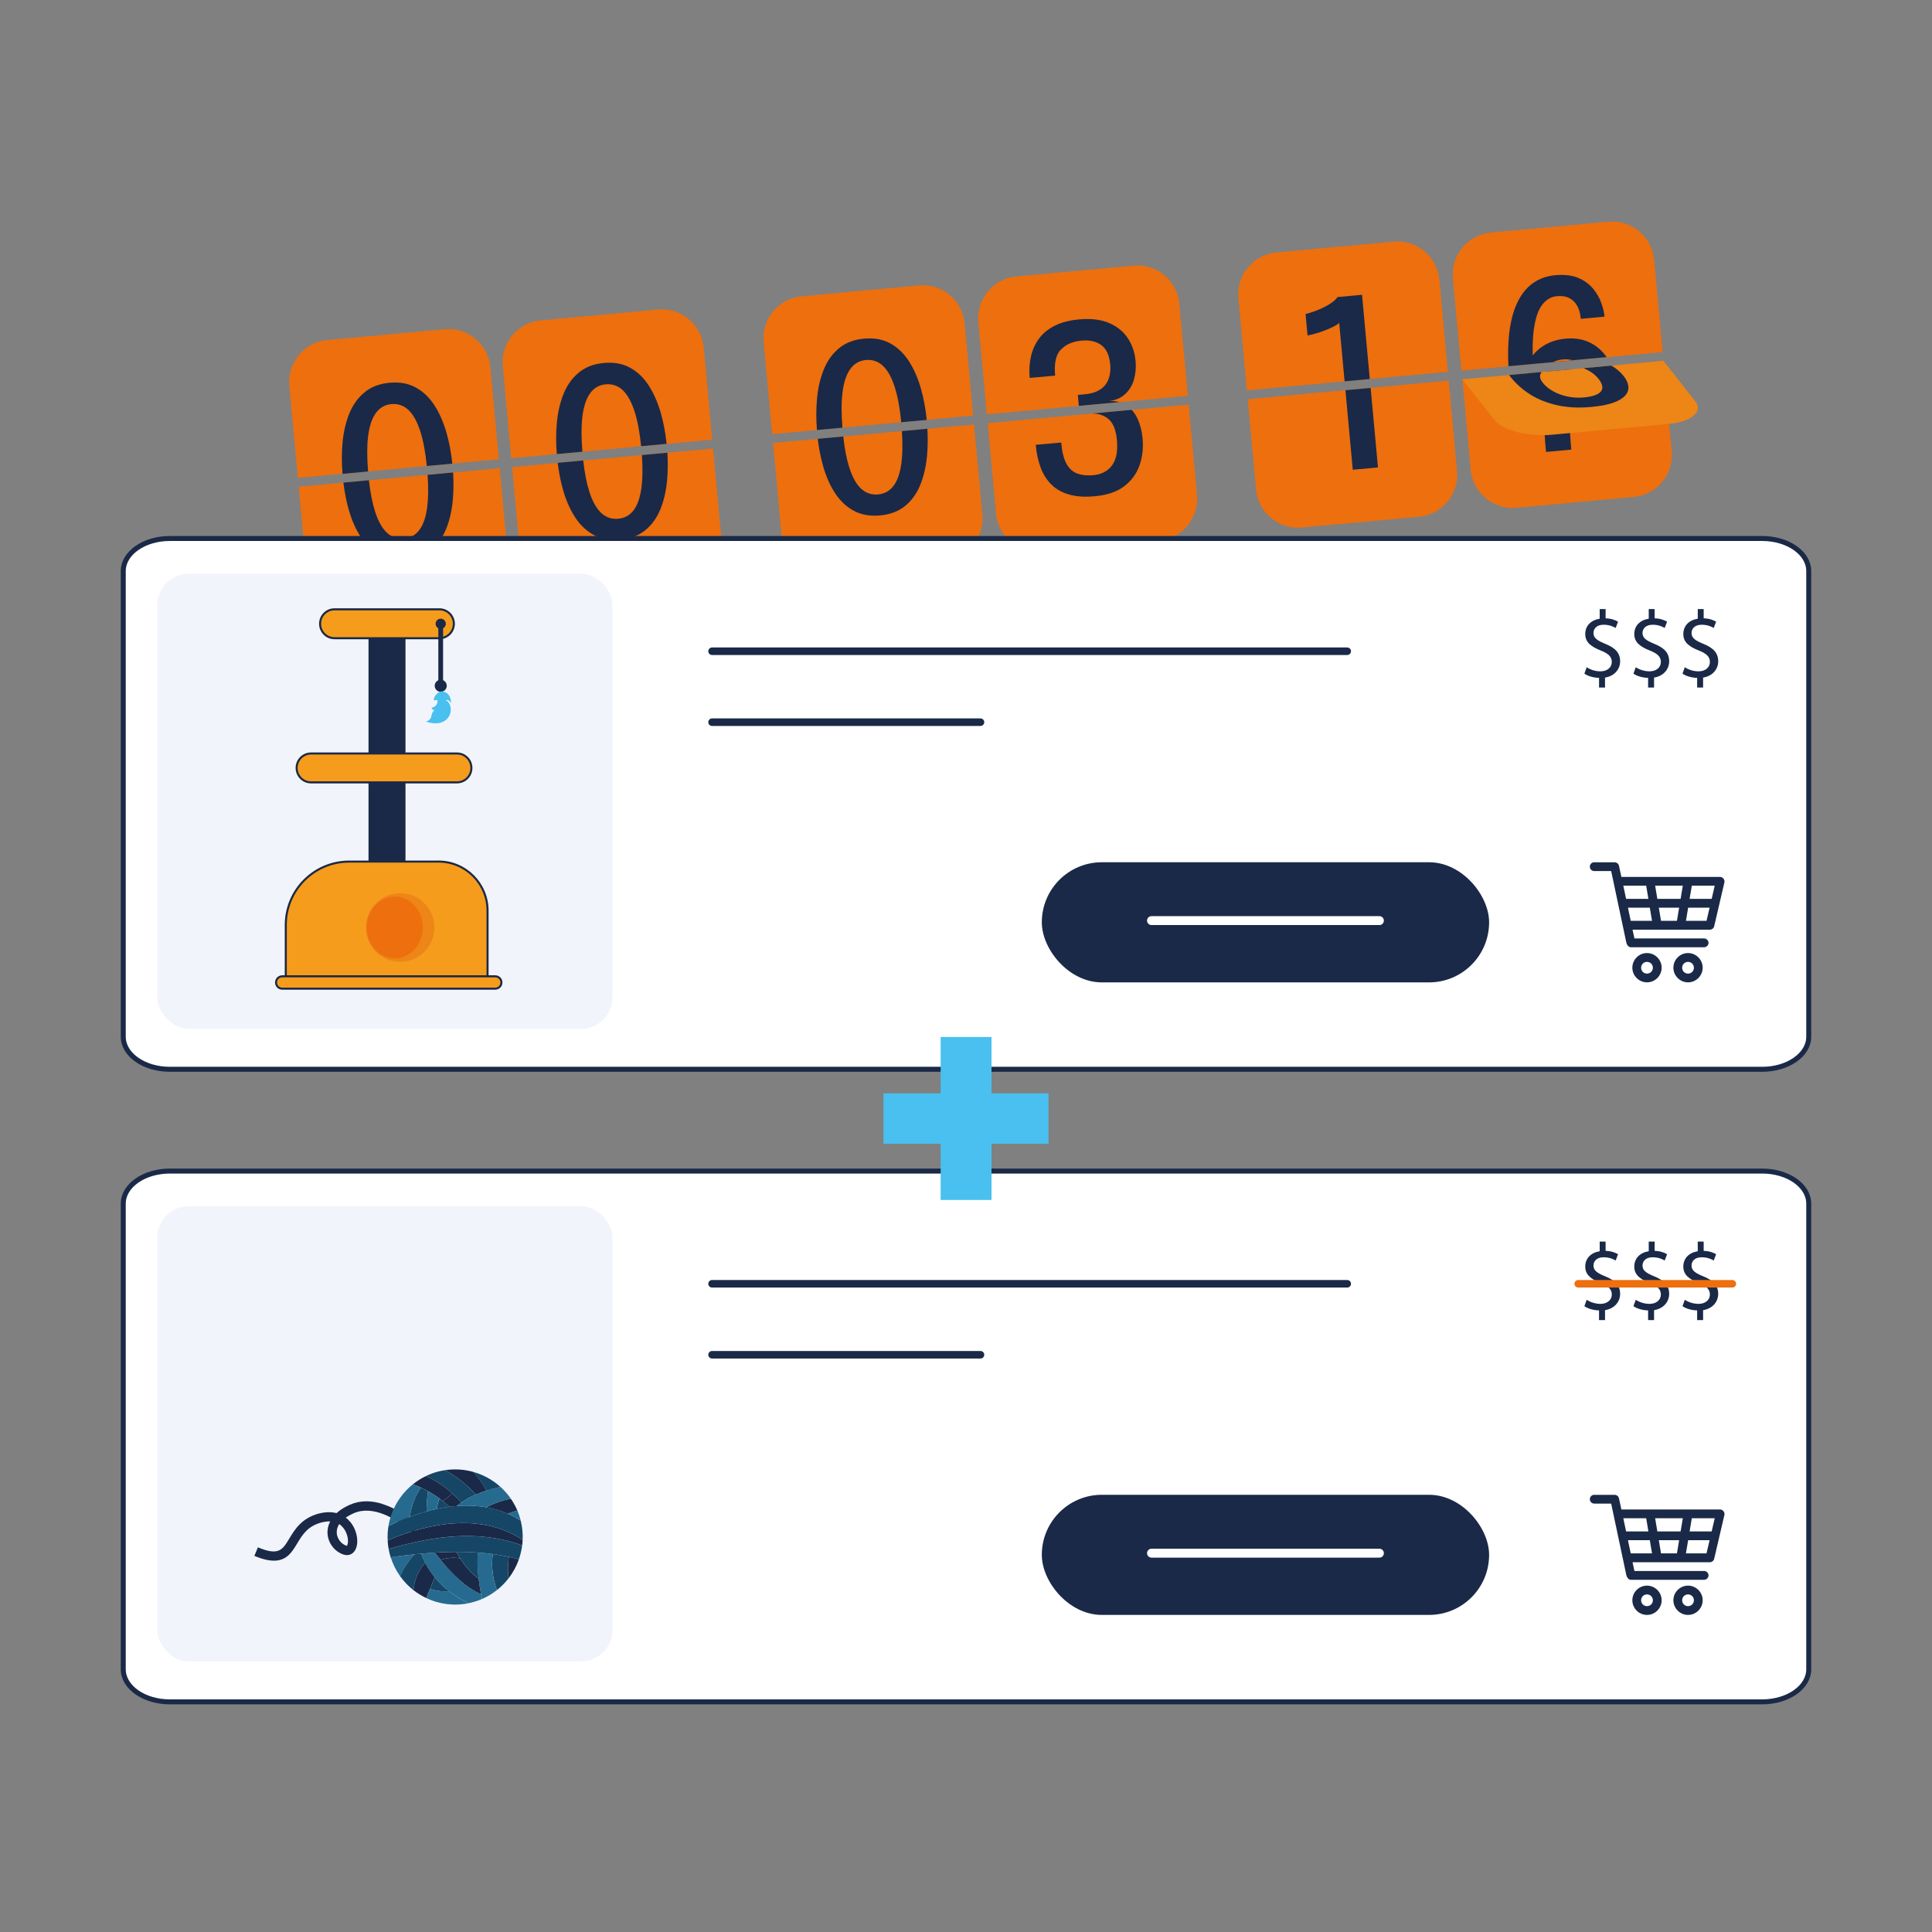 <svg xmlns="http://www.w3.org/2000/svg" id="Layer_4" data-name="Layer 4" viewBox="0 0 500 500"><rect x="0" y="0" width="500" height="500" fill="#808080" stroke="none"/><defs><style>      .cls-1 {        stroke: #ed6f0e;      }      .cls-1, .cls-2, .cls-3, .cls-4, .cls-5 {        stroke-miterlimit: 10;      }      .cls-1, .cls-4 {        stroke-width: 1.95px;      }      .cls-1, .cls-4, .cls-5 {        fill: none;        stroke-linecap: round;      }      .cls-2 {        fill: #f59c1c;        stroke-width: .53px;      }      .cls-2, .cls-3, .cls-4 {        stroke: #1a2947;      }      .cls-3 {        fill: #fff;        stroke-width: 1.29px;      }      .cls-6 {        fill: #154666;      }      .cls-7 {        fill: #266b8f;      }      .cls-8 {        fill: #1a2947;      }      .cls-9 {        fill: #49c0ef;      }      .cls-5 {        stroke: #fff;        stroke-width: 2.31px;      }      .cls-10 {        fill: #f2f4fb;      }      .cls-11 {        fill: #ee8517;      }      .cls-12 {        fill: #ed6f0e;      }    </style></defs><g><g><g><path class="cls-12" d="M170.29,80.11l-30.35,2.8c-5.99.55-10.39,5.85-9.84,11.84l2.2,23.84,52.02-4.8-2.2-23.84c-.55-5.99-5.85-10.39-11.84-9.84Z"></path><path class="cls-12" d="M134.68,144.26c.55,5.99,5.85,10.39,11.84,9.84l30.35-2.8c5.99-.55,10.39-5.85,9.84-11.84l-2.16-23.39-52.02,4.8,2.16,23.39Z"></path><path class="cls-12" d="M115.07,85.2l-30.35,2.8c-5.99.55-10.39,5.85-9.84,11.84l2.2,23.84,52.02-4.8-2.2-23.84c-.55-5.99-5.85-10.39-11.84-9.84Z"></path><path class="cls-12" d="M79.46,149.35c.55,5.99,5.85,10.39,11.84,9.84l30.35-2.8c5.99-.55,10.39-5.85,9.84-11.84l-2.16-23.39-52.02,4.8,2.16,23.39Z"></path></g><g><path class="cls-12" d="M237.82,73.87l-30.35,2.8c-5.99.55-10.39,5.85-9.84,11.84l2.2,23.84,52.02-4.8-2.2-23.84c-.55-5.99-5.85-10.39-11.84-9.84Z"></path><path class="cls-12" d="M202.21,138.03c.55,5.99,5.85,10.39,11.84,9.84l30.35-2.8c5.99-.55,10.39-5.85,9.84-11.84l-2.16-23.39-52.02,4.8,2.16,23.39Z"></path><path class="cls-12" d="M293.38,68.75l-30.35,2.8c-5.99.55-10.39,5.85-9.84,11.84l2.2,23.84,52.02-4.8-2.2-23.84c-.55-5.99-5.85-10.39-11.84-9.84Z"></path><path class="cls-12" d="M257.76,132.9c.55,5.99,5.85,10.39,11.84,9.84l30.35-2.8c5.99-.55,10.39-5.85,9.84-11.84l-2.16-23.39-52.02,4.8,2.16,23.39Z"></path></g><g><path class="cls-12" d="M360.68,62.54l-30.35,2.8c-5.99.55-10.39,5.85-9.84,11.84l2.2,23.84,52.02-4.8-2.2-23.84c-.55-5.99-5.85-10.39-11.84-9.84Z"></path><path class="cls-12" d="M325.06,126.69c.55,5.99,5.85,10.39,11.84,9.84l30.35-2.8c5.99-.55,10.39-5.85,9.84-11.84l-2.16-23.39-52.02,4.8,2.16,23.39Z"></path><path class="cls-12" d="M416.23,57.41l-30.35,2.8c-5.99.55-10.39,5.85-9.84,11.84l2.2,23.84,52.02-4.8-2.2-23.84c-.55-5.99-5.85-10.39-11.84-9.84Z"></path><path class="cls-12" d="M380.61,121.57c.55,5.99,5.85,10.39,11.84,9.84l30.35-2.8c5.99-.55,10.39-5.85,9.84-11.84l-2.16-23.39-52.02,4.8,2.16,23.39Z"></path></g></g><g><path class="cls-8" d="M404.18,82.79c-1.23,2.33-2.19,4.85-2.88,7.56-.29,1.14-.54,2.31-.75,3.49l6.62-.61c.21-1.09.44-2.17.71-3.23.73-2.81,1.75-5.42,3.07-7.85,1.32-2.43,3.02-4.56,5.1-6.39l-.47-5.13-27.03,2.49.5,5.47,19.7-1.82c-1.84,1.72-3.36,3.73-4.58,6.03Z"></path><path class="cls-8" d="M400.18,96.17c-.12.89-.23,1.78-.31,2.69-.26,2.97-.36,5.98-.29,9.04.07,3.06.24,6.08.52,9.06l6.55-.6c-.26-2.78-.42-5.67-.5-8.66-.07-3,.02-6,.27-8.99.09-1.06.22-2.1.37-3.14l-6.6.61Z"></path></g><g><path class="cls-11" d="M386.72,108.67c2.11,2.68,8.68,4.41,14.67,3.86l30.35-2.8c5.99-.55,9.13-3.18,7.01-5.86l-8.26-10.49-52.02,4.8,8.26,10.49Z"></path><path class="cls-8" d="M409.79,95.29c.51.2,1,.43,1.46.69,1.01.58,1.83,1.28,2.48,2.1.68.87,1,1.63.95,2.3-.05.67-.47,1.21-1.26,1.63s-1.97.7-3.54.85c-1.43.13-2.84.05-4.22-.24-1.39-.29-2.63-.75-3.74-1.38-1.11-.62-1.99-1.35-2.64-2.18s-.84-1.51-.65-2.14c.07-.23.19-.44.35-.64l-8.43.78c.11.14.21.28.33.43,1.44,1.82,3.18,3.37,5.23,4.65,2.05,1.27,4.39,2.19,7.02,2.76,2.63.57,5.5.71,8.62.42s5.32-.8,6.9-1.57c1.58-.77,2.48-1.71,2.72-2.82.23-1.12-.16-2.33-1.2-3.64-.79-1.01-1.84-1.9-3.14-2.67l-7.24.67Z"></path></g><path class="cls-12" d="M416.23,57.41l-30.35,2.8c-5.99.55-10.39,5.85-9.84,11.84l2.2,23.84,52.02-4.8-2.2-23.84c-.55-5.99-5.85-10.39-11.84-9.84Z"></path><path class="cls-8" d="M401.89,93.71c.79-.37,1.67-.61,2.63-.7.88-.08,1.69,0,2.44.23l8.84-.82c-1.03-1.49-2.32-2.66-3.87-3.52-1.94-1.07-4.2-1.49-6.8-1.25-2.11.2-3.97.79-5.58,1.78-1.16.71-2.11,1.57-2.88,2.57-.06-2.42.01-4.51.22-6.25.38-3.07,1.09-5.32,2.13-6.74,1.05-1.43,2.34-2.21,3.89-2.35,1.17-.11,2.13,0,2.89.33s1.38.79,1.85,1.38c.47.6.82,1.24,1.03,1.95.22.7.36,1.38.42,2.05v.06s.01.05.01.09l6.13-.57v-.09s-.01-.04-.01-.06c-.09-.99-.36-2.12-.82-3.41-.45-1.29-1.17-2.52-2.14-3.7-.97-1.18-2.26-2.11-3.85-2.78-1.6-.67-3.59-.9-5.99-.68-2.09.19-3.96.85-5.6,1.98-1.64,1.13-3,2.77-4.07,4.94-1.07,2.17-1.8,4.9-2.18,8.18-.29,2.47-.36,5.29-.19,8.45l11.49-1.06Z"></path><g><path class="cls-8" d="M95.26,122.01c-.3-3.59-.3-6.63,0-9.09.33-2.62.99-4.62,2-6.02,1.01-1.39,2.36-2.17,4.05-2.32s3.18.36,4.42,1.54c1.24,1.19,2.25,3.04,3.06,5.55.75,2.36,1.31,5.35,1.67,8.93l6.6-.61c-.3-2.84-.8-5.52-1.52-8.03-.78-2.72-1.83-5.09-3.14-7.11-1.31-2.02-2.93-3.55-4.85-4.59-1.92-1.04-4.17-1.44-6.75-1.2s-4.69,1.04-6.39,2.42c-1.7,1.38-3.02,3.18-3.95,5.4-.93,2.23-1.53,4.75-1.8,7.57-.25,2.6-.25,5.33-.02,8.18l6.6-.61Z"></path><path class="cls-8" d="M110.66,122.89c.23,3.19.2,5.92-.08,8.19-.33,2.63-.99,4.63-1.99,6-1,1.37-2.36,2.14-4.07,2.29s-3.16-.35-4.4-1.51c-1.24-1.16-2.27-3-3.07-5.52-.69-2.17-1.21-4.85-1.58-8.05l-6.6.61c.31,2.51.77,4.89,1.42,7.13.78,2.71,1.83,5.06,3.15,7.06,1.32,2,2.94,3.51,4.86,4.53s4.16,1.41,6.72,1.18,4.72-1.03,6.42-2.39c1.7-1.35,3.02-3.14,3.94-5.34s1.52-4.71,1.79-7.52c.22-2.32.24-4.75.09-7.27l-6.6.61Z"></path></g><g><path class="cls-8" d="M150.72,116.89c-.3-3.59-.3-6.63,0-9.09.33-2.62.99-4.62,2-6.02,1.01-1.39,2.36-2.17,4.05-2.32s3.18.36,4.42,1.54c1.24,1.19,2.25,3.04,3.06,5.55.75,2.36,1.31,5.35,1.67,8.93l6.6-.61c-.3-2.84-.8-5.52-1.52-8.03-.78-2.72-1.83-5.09-3.14-7.11-1.31-2.02-2.93-3.55-4.85-4.59-1.92-1.04-4.17-1.44-6.75-1.2s-4.69,1.04-6.39,2.42c-1.7,1.38-3.02,3.18-3.95,5.4-.93,2.23-1.53,4.75-1.8,7.57-.25,2.6-.25,5.33-.02,8.18l6.6-.61Z"></path><path class="cls-8" d="M166.12,117.77c.23,3.19.2,5.92-.08,8.19-.33,2.63-.99,4.63-1.99,6-1,1.37-2.36,2.14-4.07,2.29s-3.16-.35-4.4-1.51c-1.24-1.16-2.27-3-3.07-5.52-.69-2.17-1.21-4.85-1.58-8.05l-6.6.61c.31,2.51.77,4.89,1.42,7.13.78,2.71,1.83,5.06,3.15,7.06,1.32,2,2.94,3.51,4.86,4.53s4.16,1.41,6.72,1.18,4.72-1.03,6.42-2.39c1.7-1.35,3.02-3.14,3.94-5.34.92-2.21,1.52-4.71,1.79-7.52.22-2.32.24-4.75.09-7.27l-6.6.61Z"></path></g><g><path class="cls-8" d="M218.02,110.68c-.3-3.64-.29-6.71.03-9.19.33-2.62,1.01-4.62,2.02-6.01,1.01-1.39,2.36-2.16,4.06-2.31,1.71-.15,3.18.37,4.42,1.55,1.23,1.19,2.25,3.04,3.04,5.56.75,2.38,1.3,5.38,1.65,9l6.6-.61c-.29-2.85-.78-5.55-1.5-8.08-.77-2.72-1.81-5.09-3.12-7.12-1.31-2.02-2.92-3.56-4.84-4.61-1.92-1.05-4.17-1.45-6.75-1.22-2.56.23-4.69,1.03-6.39,2.4-1.7,1.37-3.03,3.17-3.96,5.39-.94,2.23-1.54,4.75-1.82,7.56-.26,2.64-.26,5.41-.04,8.3l6.61-.61Z"></path><path class="cls-8" d="M233.41,111.56c.21,3.17.18,5.88-.11,8.13-.33,2.63-1,4.63-2.01,5.99-1,1.37-2.36,2.13-4.07,2.28-1.69.15-3.16-.36-4.4-1.52-1.24-1.17-2.26-3.01-3.05-5.53-.68-2.14-1.19-4.8-1.54-7.95l-6.6.61c.3,2.47.76,4.81,1.38,7.02.77,2.71,1.81,5.07,3.13,7.07,1.32,2,2.93,3.52,4.85,4.54,1.92,1.03,4.16,1.42,6.71,1.2,2.58-.23,4.72-1.02,6.43-2.37,1.71-1.35,3.02-3.13,3.95-5.33.93-2.2,1.53-4.71,1.81-7.51.23-2.31.26-4.72.11-7.23l-6.6.61Z"></path></g><g><path class="cls-8" d="M292.88,106.07l-10.11.93c.74.03,1.41.13,1.98.3.99.31,1.79.77,2.39,1.4.6.63,1.05,1.38,1.34,2.27.29.89.49,1.85.58,2.9.26,2.9-.17,5.09-1.28,6.59-1.12,1.49-2.73,2.33-4.84,2.52-1.57.14-2.94,0-4.1-.41-1.16-.41-2.1-1.25-2.81-2.5-.71-1.26-1.17-3.06-1.38-5.42v-.06s0-.04-.01-.06l-6.58.59s0,.04,0,.06v.06c.2,2.13.62,4.07,1.27,5.79.65,1.73,1.57,3.18,2.76,4.37,1.19,1.18,2.71,2.04,4.57,2.58s4.08.69,6.68.45c3.12-.28,5.63-1.12,7.52-2.53,1.89-1.41,3.23-3.2,4.01-5.37.78-2.17,1.06-4.53.83-7.09-.17-1.87-.6-3.55-1.29-5.05-.41-.89-.92-1.66-1.53-2.32Z"></path><path class="cls-8" d="M274.59,90.45c1.28-1.33,3.06-2.1,5.33-2.3,2.07-.19,3.77.2,5.1,1.16,1.32.96,2.09,2.64,2.31,5.06.08.89.04,1.76-.12,2.61-.16.86-.48,1.65-.96,2.37-.48.72-1.19,1.32-2.11,1.8-.92.48-2.11.78-3.56.91l-1.63.15.25,2.82,10.5-.97c-.81-.23-1.69-.32-2.67-.26,1.76-.24,3.18-.86,4.23-1.87,1.06-1.01,1.8-2.26,2.22-3.75.42-1.49.56-3.07.41-4.74-.2-2.19-.86-4.16-1.99-5.88-1.13-1.73-2.74-3.04-4.83-3.95-2.09-.91-4.69-1.23-7.79-.95-2.44.22-4.51.75-6.22,1.59s-3.08,1.94-4.1,3.3c-1.03,1.36-1.74,2.91-2.14,4.65-.4,1.74-.51,3.61-.34,5.6l6.58-.59c-.28-3.18.21-5.44,1.5-6.77Z"></path></g><g><path class="cls-8" d="M345.12,84.52c.81-.42,1.3-.75,1.46-.99l1.4,15.16,6.52-.6-2.01-21.8-6.37.59c-.24.45-.77.95-1.58,1.52-.81.56-1.8,1.1-2.97,1.61-1.17.51-2.4.93-3.69,1.25l.51,5.56c1.32-.26,2.56-.61,3.74-1.03,1.18-.42,2.18-.85,2.99-1.27Z"></path><rect class="cls-8" x="349.13" y="100.63" width="6.55" height="20.67" transform="translate(-8.7 32.85) rotate(-5.27)"></rect></g></g><g><g><path class="cls-3" d="M456.05,303.07H43.95c-6.65,0-12.05,3.77-12.05,8.42v120.53c0,4.65,5.39,8.42,12.05,8.42h412.1c6.65,0,12.05-3.77,12.05-8.42v-120.53c0-4.65-5.39-8.42-12.05-8.42Z"></path><g><rect class="cls-10" x="40.72" y="312.17" width="117.79" height="117.79" rx="8.11" ry="8.11"></rect><g><path class="cls-8" d="M98.83,389.17c-2.6-.79-5.46-.97-8.22.23-1.52.66-2.65,1.41-3.5,2.19-.04,0-.07-.02-.11-.02-.95-.23-1.98-.28-3.07-.14-.5.06-1.02.17-1.55.31-4.36,1.22-6.11,4.11-7.51,6.44-1.76,2.92-2.73,4.53-8.12,2.27l-.92,2.21c2.3.96,4.07,1.31,5.47,1.23,3.04-.17,4.35-2.34,5.62-4.46,1.3-2.16,2.65-4.4,6.1-5.37.08-.02.14-.03.22-.05.78-.2,1.48-.28,2.1-.26.04,0,.08,0,.11,0-.65,1.28-.73,2.42-.69,3.1.13,2.49,1.85,4.74,4.19,5.48,1.08.34,2.13.02,2.78-.87,1.2-1.62.89-4.78-.68-7.06-.12-.18-.25-.35-.39-.51-.04.02-.08.05-.12.07.04-.02.08-.05.12-.07-.35-.43-.74-.81-1.17-1.13.21-.14.43-.28.66-.42-.36.15-.7.35-1.01.6.32-.25.66-.45,1.01-.6.43-.25.9-.5,1.41-.72,2.55-1.11,5.3-.69,7.76.28,4.14,1.63,7.44,4.82,7.49,4.87l1.68-1.71c-.26-.25-4.43-4.28-9.65-5.86ZM89.77,400.06s-.04,0-.1-.03c-1.38-.44-2.44-1.84-2.52-3.33-.04-.79.18-1.55.63-2.26,0,0,0,0,.01,0h0c.44.29.8.64,1.08,1h0c.29.36.5.74.65,1.07.84,1.79.51,3.33.24,3.53Z"></path><g><path class="cls-6" d="M127.53,402.19c1.41.19,2.79.42,4.15.72-.26,1.86-.28,3.74-.09,5.59-.86,1.11-1.86,2.13-2.98,3.01-1.11-2.96-1.51-6.19-1.08-9.32Z"></path><path class="cls-7" d="M127.53,402.19c-.44,3.13-.03,6.36,1.08,9.32-1.17.92-2.46,1.7-3.87,2.31-.79-4.02-1.42-8.03-1.07-12.02,1.3.09,2.59.21,3.87.39Z"></path><path class="cls-6" d="M123.67,401.8c-.19,2.23-.08,4.46.2,6.69-2.39-1.56-4.31-4.29-5.81-6.87,1.88,0,3.76.04,5.62.17Z"></path><path class="cls-7" d="M108.99,402.08c1.18-.11,2.36-.2,3.56-.27,3.3,4.31,7.25,8.74,11.95,10.74.08.42.16.85.24,1.27-.84.37-1.73.67-2.65.9-.24.06-.47.11-.71.16-5.64-2.45-10.24-6.94-12.39-12.8Z"></path><path class="cls-7" d="M107.34,402.25c-1.56,1.68-2.99,3.63-3.78,5.68-1.05-1.47-1.89-3.12-2.45-4.92,2-.28,4.09-.54,6.23-.76Z"></path><path class="cls-6" d="M108.99,402.08c.31.83.66,1.63,1.06,2.4-1.85,1.95-2.78,4.43-3.05,7.05-1.31-1.02-2.47-2.24-3.45-3.61.8-2.05,2.22-4.01,3.78-5.68.55-.06,1.1-.11,1.66-.16Z"></path><path class="cls-7" d="M121.38,414.89c-3.87.82-7.73.27-11.07-1.31.31-.8.65-1.6.99-2.39,1.58.57,3.23.74,4.87.6,1.59,1.24,3.34,2.29,5.21,3.1Z"></path><path class="cls-6" d="M116.17,411.79c-1.64.13-3.3-.03-4.87-.6.43-1.01.85-2.01,1.18-3,1.09,1.34,2.33,2.54,3.69,3.6Z"></path><path class="cls-8" d="M112.48,408.18c-.59,1.76-1.47,3.57-2.17,5.39-1.17-.56-2.28-1.24-3.31-2.04.27-2.62,1.2-5.09,3.05-7.05.68,1.32,1.5,2.55,2.43,3.7Z"></path><path class="cls-8" d="M119.08,403.3c1.32,2.03,2.91,3.97,4.78,5.2.16,1.35.38,2.7.64,4.06-4.01-1.71-7.48-5.19-10.47-8.86,1.66-.54,3.42-.69,5.05-.39Z"></path><path class="cls-8" d="M118.05,401.63c.32.55.67,1.11,1.03,1.67-1.63-.3-3.39-.15-5.05.39-.51-.62-1-1.25-1.48-1.87,1.82-.11,3.66-.18,5.5-.19Z"></path><path class="cls-8" d="M134.29,403.56c-.63,1.78-1.54,3.45-2.7,4.94-.19-1.85-.16-3.73.09-5.59.88.19,1.75.4,2.61.65Z"></path><path class="cls-6" d="M135.14,399.95c-.16,1.24-.45,2.45-.86,3.62-10.38-3-22.97-2-33.18-.55-.1-.31-.19-.62-.27-.94-.1-.4-.18-.79-.25-1.19,11.52-3.36,23.31-5.09,34.56-.93Z"></path><path class="cls-8" d="M100.58,400.88c-.14-.75-.22-1.49-.25-2.23,11.43-4.89,24.81-6.93,34.93-.1-.02.47-.06.94-.12,1.4-11.25-4.16-23.04-2.43-34.56.93Z"></path><path class="cls-6" d="M115.34,394.44c-5.09.61-10.22,2.15-15.01,4.21-.06-1.26,0-2.51.21-3.72,11.27-5.52,24.27-7.8,34.22-1.39.42,1.68.58,3.37.5,5.01-5.88-3.97-12.86-4.95-19.92-4.11"></path><path class="cls-7" d="M134.76,393.53c-1.1-.71-2.24-1.31-3.41-1.81.83-.3,1.69-.57,2.55-.79.34.81.63,1.66.85,2.54,0,.02,0,.04.01.06Z"></path><path class="cls-8" d="M132.21,387.87c.65.95,1.22,1.97,1.68,3.06-.86.22-1.71.49-2.55.79-1.77-.76-3.6-1.29-5.49-1.63,2-1.05,4.14-1.8,6.35-2.22Z"></path><path class="cls-7" d="M129.52,384.8c1,.91,1.91,1.93,2.69,3.07-2.21.43-4.35,1.17-6.35,2.22-2.5-.44-5.08-.53-7.7-.33,3.28-2.69,7.23-4.05,11.36-4.96Z"></path><path class="cls-6" d="M122.61,380.97c2.57.74,4.94,2.05,6.91,3.84-1.21.27-2.41.58-3.58.94-1-1.67-2.14-3.27-3.33-4.78Z"></path><path class="cls-8" d="M115.07,380.5c2.58-.41,5.15-.23,7.54.46,1.2,1.51,2.33,3.11,3.33,4.78-.96.3-1.9.65-2.82,1.04-2.24-2.56-5.14-4.83-8.05-6.29Z"></path><path class="cls-6" d="M110.24,381.99c1.02-.49,2.11-.89,3.25-1.18.53-.13,1.06-.23,1.58-.32,2.91,1.46,5.81,3.73,8.05,6.29-1.32.57-2.58,1.25-3.78,2.08-2.46-2.89-5.62-5.26-9.11-6.87Z"></path><path class="cls-8" d="M119.35,388.87c-.4.28-.8.58-1.19.9-.6.05-1.21.11-1.81.19-.56-.52-1.15-1.01-1.75-1.49.84-.59,1.67-1.24,2.44-1.97.82.74,1.6,1.53,2.31,2.37Z"></path><path class="cls-8" d="M117.04,386.5c-.77.73-1.6,1.38-2.44,1.97-2.36-1.86-5.04-3.36-7.75-4.33,1.03-.83,2.17-1.56,3.4-2.14,2.48,1.15,4.79,2.68,6.8,4.5Z"></path><path class="cls-6" d="M116.35,389.95c-1.12.14-2.25.34-3.37.58.19-.92.44-1.83.76-2.72.92.67,1.8,1.38,2.62,2.14Z"></path><path class="cls-7" d="M110.4,391.16c0-1.73.12-3.46.37-5.23,1.02.56,2.01,1.19,2.95,1.88-.31.89-.56,1.8-.76,2.72-.86.18-1.72.4-2.57.63Z"></path><path class="cls-7" d="M108.93,384.99c-1.59,2.31-2.46,4.89-2.87,7.57-1.87.69-3.72,1.48-5.52,2.37.7-4.25,2.96-8.1,6.3-10.79.7.25,1.4.54,2.09.86Z"></path><path class="cls-6" d="M108.93,384.99c.62.29,1.24.6,1.84.94-.26,1.77-.37,3.51-.37,5.23-1.46.4-2.9.87-4.34,1.4.41-2.68,1.28-5.25,2.87-7.57Z"></path></g></g></g><g><path class="cls-8" d="M412.59,386.85c-.63,0-1.14.51-1.14,1.14s.51,1.14,1.14,1.14h4.38l3.91,18.45c.15.69.61,1.27,1.18,1.27h18.96c.6,0,1.15-.54,1.15-1.14s-.55-1.15-1.15-1.14h-18.03l-.49-2.27h20.03c.51,0,.99-.39,1.1-.89l2.65-11.37c.15-.66-.43-1.38-1.1-1.39h-25.57l-.62-2.89c-.11-.51-.6-.9-1.11-.9h-5.31ZM420.11,392.92h5.92l.57,3.41h-5.77l-.72-3.41ZM428.35,392.92h7.16l-.57,3.41h-6.02l-.57-3.41ZM437.83,392.92h5.94l-.79,3.41h-5.71l.57-3.41ZM421.31,398.6h5.66l.57,3.41h-5.51l-.72-3.41ZM429.3,398.6h5.26l-.57,3.41h-4.12l-.57-3.41ZM436.88,398.6h5.56l-.79,3.41h-5.33l.57-3.41ZM426.24,410.36c-2.08,0-3.79,1.71-3.79,3.79s1.71,3.79,3.79,3.79,3.79-1.71,3.79-3.79-1.71-3.79-3.79-3.79ZM436.86,410.36c-2.08,0-3.79,1.71-3.79,3.79s1.71,3.79,3.79,3.79,3.79-1.71,3.79-3.79-1.71-3.79-3.79-3.79ZM426.24,412.63c.85,0,1.52.67,1.52,1.52s-.67,1.52-1.52,1.52-1.52-.67-1.52-1.52.67-1.52,1.52-1.52ZM436.86,412.63c.85,0,1.52.67,1.52,1.52s-.67,1.52-1.52,1.52-1.52-.67-1.52-1.52.67-1.52,1.52-1.52Z"></path><rect class="cls-8" x="269.62" y="386.85" width="115.76" height="31.09" rx="15.54" ry="15.54"></rect><line class="cls-5" x1="298.01" y1="401.96" x2="356.99" y2="401.96"></line><line class="cls-4" x1="184.28" y1="332.24" x2="348.66" y2="332.24"></line><line class="cls-4" x1="184.28" y1="350.61" x2="253.75" y2="350.61"></line><g><path class="cls-8" d="M413.83,341.63v-2.5c-1.43-.02-2.92-.47-3.79-1.09l.59-1.66c.89.59,2.18,1.06,3.56,1.06,1.76,0,2.94-1.01,2.94-2.42s-.96-2.2-2.79-2.94c-2.52-.99-4.08-2.13-4.08-4.28s1.46-3.61,3.74-3.98v-2.5h1.53v2.4c1.48.05,2.5.45,3.22.87l-.62,1.63c-.52-.3-1.53-.84-3.12-.84-1.9,0-2.62,1.14-2.62,2.13,0,1.29.92,1.93,3.07,2.82,2.55,1.04,3.83,2.33,3.83,4.53,0,1.95-1.36,3.79-3.91,4.21v2.57h-1.56Z"></path><path class="cls-8" d="M426.53,341.63v-2.5c-1.44-.02-2.92-.47-3.79-1.09l.59-1.66c.89.59,2.18,1.06,3.56,1.06,1.76,0,2.94-1.01,2.94-2.42s-.96-2.2-2.8-2.94c-2.52-.99-4.08-2.13-4.08-4.28s1.46-3.61,3.74-3.98v-2.5h1.53v2.4c1.48.05,2.5.45,3.22.87l-.62,1.63c-.52-.3-1.53-.84-3.12-.84-1.9,0-2.62,1.14-2.62,2.13,0,1.29.92,1.93,3.07,2.82,2.55,1.04,3.83,2.33,3.83,4.53,0,1.95-1.36,3.79-3.91,4.21v2.57h-1.56Z"></path><path class="cls-8" d="M439.22,341.63v-2.5c-1.44-.02-2.92-.47-3.79-1.09l.59-1.66c.89.59,2.18,1.06,3.56,1.06,1.76,0,2.94-1.01,2.94-2.42s-.96-2.2-2.8-2.94c-2.52-.99-4.08-2.13-4.08-4.28s1.46-3.61,3.74-3.98v-2.5h1.53v2.4c1.48.05,2.5.45,3.22.87l-.62,1.63c-.52-.3-1.53-.84-3.12-.84-1.9,0-2.62,1.14-2.62,2.13,0,1.29.92,1.93,3.07,2.82,2.55,1.04,3.83,2.33,3.83,4.53,0,1.95-1.36,3.79-3.91,4.21v2.57h-1.56Z"></path></g><line class="cls-1" x1="408.44" y1="332.24" x2="448.33" y2="332.24"></line></g></g><g><path class="cls-3" d="M456.05,139.36H43.95c-6.65,0-12.05,3.77-12.05,8.42v120.53c0,4.65,5.39,8.42,12.05,8.42h412.1c6.65,0,12.05-3.77,12.05-8.42v-120.53c0-4.65-5.39-8.42-12.05-8.42Z"></path><g><rect class="cls-10" x="40.72" y="148.46" width="117.79" height="117.79" rx="8.11" ry="8.11"></rect><g><path class="cls-2" d="M113.72,157.69h-27.14c-2.07,0-3.74,1.67-3.74,3.74s1.67,3.74,3.74,3.74h27.14c2.07,0,3.74-1.67,3.74-3.74s-1.67-3.74-3.74-3.74Z"></path><rect class="cls-8" x="95.37" y="165.17" width="9.57" height="29.83"></rect><path class="cls-2" d="M118.26,195h-37.75c-2.07,0-3.74,1.67-3.74,3.74s1.67,3.74,3.74,3.74h37.75c2.07,0,3.74-1.67,3.74-3.74s-1.67-3.74-3.74-3.74Z"></path><rect class="cls-8" x="95.37" y="202.47" width="9.57" height="20.5"></rect><path class="cls-2" d="M113.47,222.98h-23.1c-9.06,0-16.41,7.35-16.41,16.41v13.28h52.22v-16.99c0-7.02-5.69-12.71-12.71-12.71Z"></path><path class="cls-2" d="M128.17,255.87h-55.13c-.88,0-1.6-.71-1.6-1.6h0c0-.88.71-1.6,1.6-1.6h55.13c.88,0,1.6.71,1.6,1.6h0c0,.88-.71,1.6-1.6,1.6Z"></path><circle class="cls-11" cx="103.56" cy="240.04" r="8.87"></circle><ellipse class="cls-12" cx="102.16" cy="240.04" rx="7.26" ry="7.98"></ellipse><rect class="cls-8" x="113.44" y="161.43" width="1.23" height="16.14"></rect><path class="cls-8" d="M115.38,161.43c0,.73-.59,1.32-1.32,1.32s-1.32-.59-1.32-1.32.59-1.32,1.32-1.32,1.32.59,1.32,1.32Z"></path><path class="cls-8" d="M115.62,177.48c0,.86-.7,1.56-1.56,1.56s-1.56-.7-1.56-1.56.7-1.56,1.56-1.56,1.56.7,1.56,1.56Z"></path><path class="cls-9" d="M114.2,178.89s-1.71.41-1.98,2.33h.99s.24,1.64-1.54,1.92c0,0,.63,1.54,1.79-.1,0,0-1.66.79-1.79,2.16,0,0-.14,1.37-1.51,1.51,0,0,3.26,1.36,5.36-.49,1.08-.95,1.43-2.52.89-3.85-.2-.5-.53-.94-1.05-1.13,0,0,.55-.47,1.37.67,0,0,.14-2.86-2.53-3Z"></path></g></g><g><path class="cls-8" d="M412.59,223.15c-.63,0-1.14.51-1.14,1.14s.51,1.14,1.14,1.14h4.38l3.91,18.45c.15.69.61,1.27,1.18,1.27h18.96c.6,0,1.15-.54,1.15-1.14s-.55-1.15-1.15-1.14h-18.03l-.49-2.27h20.03c.51,0,.99-.39,1.1-.89l2.65-11.37c.15-.66-.43-1.38-1.1-1.39h-25.57l-.62-2.89c-.11-.51-.6-.9-1.11-.9h-5.31ZM420.11,229.21h5.92l.57,3.41h-5.77l-.72-3.41ZM428.35,229.21h7.16l-.57,3.41h-6.02l-.57-3.41ZM437.83,229.21h5.94l-.79,3.41h-5.71l.57-3.41ZM421.31,234.9h5.66l.57,3.41h-5.51l-.72-3.41ZM429.3,234.9h5.26l-.57,3.41h-4.12l-.57-3.41ZM436.88,234.9h5.56l-.79,3.41h-5.33l.57-3.41ZM426.24,246.65c-2.08,0-3.79,1.71-3.79,3.79s1.71,3.79,3.79,3.79,3.79-1.71,3.79-3.79-1.71-3.79-3.79-3.79ZM436.86,246.65c-2.08,0-3.79,1.71-3.79,3.79s1.71,3.79,3.79,3.79,3.79-1.71,3.79-3.79-1.71-3.79-3.79-3.79ZM426.24,248.93c.85,0,1.52.67,1.52,1.52s-.67,1.52-1.52,1.52-1.52-.67-1.52-1.52.67-1.52,1.52-1.52ZM436.86,248.93c.85,0,1.52.67,1.52,1.52s-.67,1.52-1.52,1.52-1.52-.67-1.52-1.52.67-1.52,1.52-1.52Z"></path><rect class="cls-8" x="269.62" y="223.15" width="115.76" height="31.09" rx="15.54" ry="15.54"></rect><line class="cls-5" x1="298.01" y1="238.25" x2="356.99" y2="238.25"></line><line class="cls-4" x1="184.28" y1="168.54" x2="348.66" y2="168.54"></line><line class="cls-4" x1="184.28" y1="186.9" x2="253.75" y2="186.9"></line><g><path class="cls-8" d="M413.83,177.93v-2.5c-1.43-.02-2.92-.47-3.79-1.09l.59-1.66c.89.59,2.18,1.06,3.56,1.06,1.76,0,2.94-1.01,2.94-2.42s-.96-2.2-2.79-2.94c-2.52-.99-4.08-2.13-4.08-4.28s1.46-3.61,3.74-3.98v-2.5h1.53v2.4c1.48.05,2.5.45,3.22.87l-.62,1.63c-.52-.3-1.53-.84-3.12-.84-1.9,0-2.62,1.14-2.62,2.13,0,1.29.92,1.93,3.07,2.82,2.55,1.04,3.83,2.32,3.83,4.53,0,1.95-1.36,3.78-3.91,4.2v2.57h-1.56Z"></path><path class="cls-8" d="M426.53,177.93v-2.5c-1.44-.02-2.92-.47-3.79-1.09l.59-1.66c.89.59,2.18,1.06,3.56,1.06,1.76,0,2.94-1.01,2.94-2.42s-.96-2.2-2.8-2.94c-2.52-.99-4.08-2.13-4.08-4.28s1.46-3.61,3.74-3.98v-2.5h1.53v2.4c1.48.05,2.5.45,3.22.87l-.62,1.63c-.52-.3-1.53-.84-3.12-.84-1.9,0-2.62,1.14-2.62,2.13,0,1.29.92,1.93,3.07,2.82,2.55,1.04,3.83,2.32,3.83,4.53,0,1.95-1.36,3.78-3.91,4.2v2.57h-1.56Z"></path><path class="cls-8" d="M439.22,177.93v-2.5c-1.44-.02-2.92-.47-3.79-1.09l.59-1.66c.89.59,2.18,1.06,3.56,1.06,1.76,0,2.94-1.01,2.94-2.42s-.96-2.2-2.8-2.94c-2.52-.99-4.08-2.13-4.08-4.28s1.46-3.61,3.74-3.98v-2.5h1.53v2.4c1.48.05,2.5.45,3.22.87l-.62,1.63c-.52-.3-1.53-.84-3.12-.84-1.9,0-2.62,1.14-2.62,2.13,0,1.29.92,1.93,3.07,2.82,2.55,1.04,3.83,2.32,3.83,4.53,0,1.95-1.36,3.78-3.91,4.2v2.57h-1.56Z"></path></g></g></g><path class="cls-9" d="M271.35,296.01h-14.75v14.54h-13.16v-14.54h-14.8v-13.05h14.8v-14.59h13.16v14.59h14.75v13.05Z"></path></g></svg>